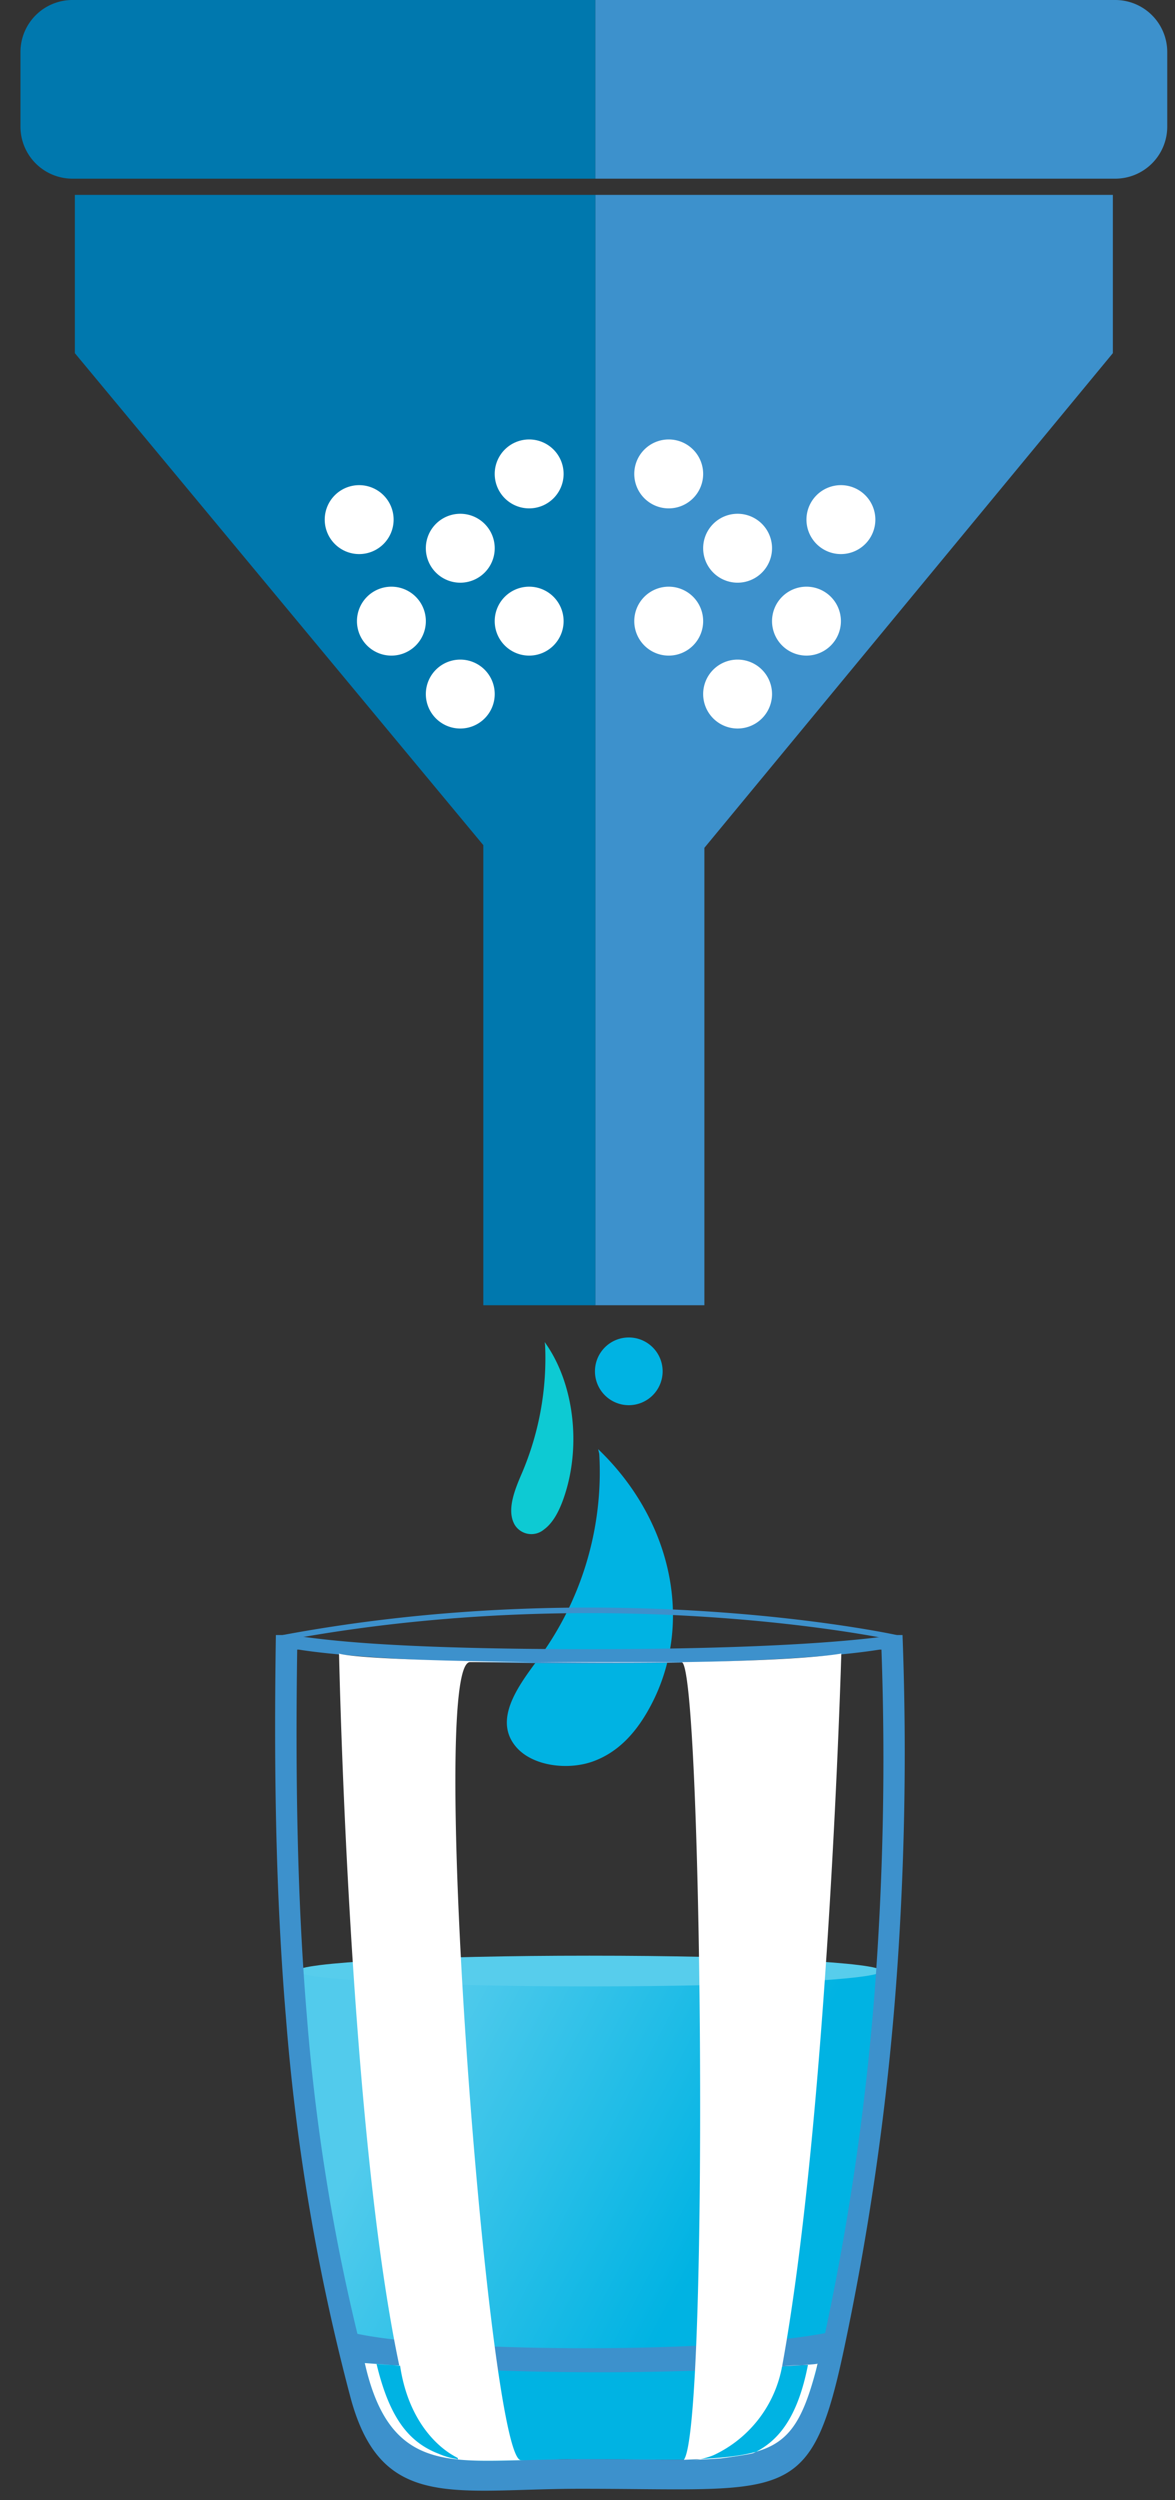 <?xml version="1.0" encoding="UTF-8"?> <svg xmlns="http://www.w3.org/2000/svg" xmlns:xlink="http://www.w3.org/1999/xlink" id="Layer_1" data-name="Layer 1" viewBox="0 0 195 414.67"><rect x="0" y="0" width="195" height="414.67" fill="#333333" stroke="none"/><defs><style>.cls-1,.cls-2{fill:none;}.cls-2{clip-rule:evenodd;}.cls-3{clip-path:url(#clip-path);}.cls-12,.cls-4{fill:#00b3e3;}.cls-13,.cls-5{fill:#3d91cc;}.cls-6{fill:#0078ae;}.cls-7{fill:#0dcad3;}.cls-8{fill:#fff;}.cls-9{clip-path:url(#clip-path-2);}.cls-10{fill:url(#linear-gradient);}.cls-11{fill:#57cdec;}.cls-11,.cls-12,.cls-13{fill-rule:evenodd;}</style><clipPath id="clip-path"><rect class="cls-1" x="-498" y="-286.33" width="864" height="864"></rect></clipPath><clipPath id="clip-path-2"><path class="cls-2" d="M49.426,327.082s.916,34.331,9.841,60.664c0,0,32.621,4.775,77.723.093,0,0,11.14-41.866,9.864-60.757Z"></path></clipPath><linearGradient id="linear-gradient" x1="-209.73" y1="575.116" x2="-208.73" y2="575.116" gradientTransform="matrix(0, -58.13, -58.13, 0, 33530.013, -11809.989)" gradientUnits="userSpaceOnUse"><stop offset="0" stop-color="#00b3e3"></stop><stop offset="1" stop-color="#52cbec"></stop></linearGradient></defs><title>impact-slider-desal</title><g class="cls-3"><path class="cls-4" d="M109.969,227.447a5.616,5.616,0,1,1-5.616-5.616,5.615,5.615,0,0,1,5.616,5.616"></path><polygon class="cls-5" points="116.897 216.487 116.897 140.623 184.687 58.575 184.687 32.325 98.808 32.325 98.808 216.487 116.897 216.487"></polygon><polygon class="cls-6" points="12.422 58.575 80.211 140.175 80.211 216.487 98.808 216.487 98.808 32.325 12.422 32.325 12.422 58.575"></polygon><path class="cls-6" d="M12.027,0A8.631,8.631,0,0,0,3.396,8.631V21.003a8.631,8.631,0,0,0,8.631,8.631H98.808V0Z"></path><path class="cls-5" d="M185.081,0H98.809V29.634h86.272a8.631,8.631,0,0,0,8.631-8.631V8.631A8.631,8.631,0,0,0,185.081,0"></path><path class="cls-4" d="M99.45,241.137a52.192,52.192,0,0,1-10.447,34.46c-3.205,4.323-7.111,9.775-3.336,14.166,2.738,3.186,8.606,3.892,12.786,2.369s6.92-4.72,8.867-8.027c8.037-13.646,4.755-31.48-8.052-43.75"></path><path class="cls-7" d="M90.462,223.057a48.627,48.627,0,0,1-3.815,21.209c-1.193,2.759-2.643,6.23-1.208,8.67a3.246,3.246,0,0,0,4.818.762c1.568-1.129,2.588-3.188,3.309-5.272,2.979-8.599,1.684-19.128-3.175-25.83"></path><path class="cls-8" d="M82.103,115.116a5.716,5.716,0,1,1-5.716-5.715,5.716,5.716,0,0,1,5.716,5.715"></path><path class="cls-8" d="M82.103,90.93a5.716,5.716,0,1,1-5.716-5.716,5.715,5.715,0,0,1,5.716,5.716"></path><path class="cls-8" d="M70.672,103.023a5.716,5.716,0,1,1-5.715-5.716,5.715,5.715,0,0,1,5.715,5.716"></path><path class="cls-8" d="M93.534,103.023a5.716,5.716,0,1,1-5.715-5.716,5.715,5.715,0,0,1,5.715,5.716"></path><path class="cls-8" d="M128.125,115.116a5.715,5.715,0,1,1-5.716-5.715,5.716,5.716,0,0,1,5.716,5.715"></path><path class="cls-8" d="M128.125,90.93a5.715,5.715,0,1,1-5.716-5.716,5.715,5.715,0,0,1,5.716,5.716"></path><path class="cls-8" d="M116.694,78.602a5.716,5.716,0,1,1-5.716-5.715,5.716,5.716,0,0,1,5.716,5.715"></path><path class="cls-8" d="M93.534,78.602a5.716,5.716,0,1,1-5.715-5.715,5.716,5.716,0,0,1,5.715,5.715"></path><path class="cls-8" d="M145.271,86.182a5.716,5.716,0,1,1-5.716-5.715,5.716,5.716,0,0,1,5.716,5.715"></path><path class="cls-8" d="M65.324,86.182a5.716,5.716,0,1,1-5.716-5.715,5.716,5.716,0,0,1,5.716,5.715"></path><path class="cls-8" d="M116.694,103.023a5.716,5.716,0,1,1-5.716-5.716,5.716,5.716,0,0,1,5.716,5.716"></path><path class="cls-8" d="M139.555,103.023a5.715,5.715,0,1,1-5.715-5.716,5.715,5.715,0,0,1,5.715,5.716"></path></g><g class="cls-9"><rect class="cls-10" x="46.683" y="300.859" width="104.189" height="117.887" transform="translate(-265.178 277.64) rotate(-61.928)"></rect></g><g class="cls-3"><path class="cls-11" d="M146.323,326.916c0,1.406-21.715,2.547-48.502,2.547s-48.501-1.141-48.501-2.547,21.715-2.548,48.501-2.548,48.502,1.141,48.502,2.548"></path></g><path class="cls-12" d="M135.684,392.101s-38.751,2.778-75.207-.329c0,0,1.334,17.399,18.6,16.709,16.462-.658,14.136-.635,18.917-.608,7.109.041,18.805.319,23.545-.348,3.045-.429,11.625-.544,14.145-15.424"></path><g class="cls-3"><path class="cls-5" d="M46.255,271.187h.84l.052.007.009.001h.002c.276.037.625.075,1.043.113.441.04.904.077,1.385.109,2.659.181,11.489,2.112,48.164,2.112,36.673,0,49.143-2.13,50.664-2.335l.05-.007h1.318l.011.344a517.134,517.134,0,0,1-1.198,59.235,454.073,454.073,0,0,1-8.592,59.165c-4.957,23.179-8.686,23.145-34.327,22.909-2.901-.026-6.086-.055-9.585-.052q-.424,0-.845.002c-2.806.015-5.466.095-7.962.17-15.484.467-24.778.748-29.102-15.262a352.562,352.562,0,0,1-10.722-62.98c-1.752-20.934-2.001-41.914-1.682-63.182l.005-.349Zm3.35,2.418h-.282c-.294,20.059-.052,40.998,1.603,60.761a334.281,334.281,0,0,0,10.165,59.708c3.954,14.639,12.488,14.383,26.702,13.954,2.367-.071,4.888-.147,7.591-.162q.4-.002.807-.002c3.332-.003,6.356.025,9.111.051,23.66.216,27.102.248,31.685-21.189a430.534,430.534,0,0,0,8.147-56.11,510.677,510.677,0,0,0,1.15-57.011h-.299c-1.499.197-12.879,2.292-48.185,2.292s-47.896-2.253-48.195-2.292"></path><path class="cls-13" d="M138.309,386.693c-17.546,3.834-67.092,3.563-80.451.057q.6,2.523,1.247,5.052a491.626,491.626,0,0,0,78.022.211c.292-1.215.583-2.507.879-3.89.103-.477.203-.953.303-1.43"></path><path class="cls-5" d="M148.635,272.081a.432.432,0,0,1-.1-.011c-.461-.101-46.949-10.121-101.347.003a.461.461,0,1,1-.169-.907c54.589-10.158,101.251-.1,101.716.003a.462.462,0,0,1-.1.912"></path><polygon class="cls-4" points="114.744 408.144 114.744 408.144 114.752 408.142 114.744 408.144"></polygon></g><path class="cls-8" d="M121.739,407.77h0c.174-.053.348-.105.513-.171-.165.066-.34.117-.513.171"></path><path class="cls-8" d="M139.623,274.252s-7.724,1.69-43.342,1.485c-38.169-.22-40.013-1.485-40.013-1.485s1.573,78.376,10.012,118.163c-2.312-.24-5.738-.478-5.738-.478,3.893,17.288,13.159,16.38,26.496,16.096.204-.004-.427.006-.603,0-5.389-.192-15.519-132.357-8.427-132.357h35.106c3.428,0,4.585,126.731.379,132.304,15.405-.638,18.646-1.859,22.206-15.937-1.414.248-4.22.188-5.898.425,7.679-42.024,9.822-118.216,9.822-118.216M75.762,407.834a11.284,11.284,0,0,1-2.909-.832c-4.892-1.868-8.179-5.792-10.358-14.906,3.346.279,3.904.279,3.904.279,1.274,8.646,5.832,13.433,9.529,15.277,0,0,.239.384-.166.182m58.342-15.685c-1.756,9.113-5.132,12.851-9.072,14.717-.389.184-4.926.852-5.605.901-1.107.08-2.667.168-4.695.236l.012-.004a10.284,10.284,0,0,0,3.717-.802,20.259,20.259,0,0,0,11.34-14.766c-.618.052,3.384-.139,4.303-.282"></path></svg> 